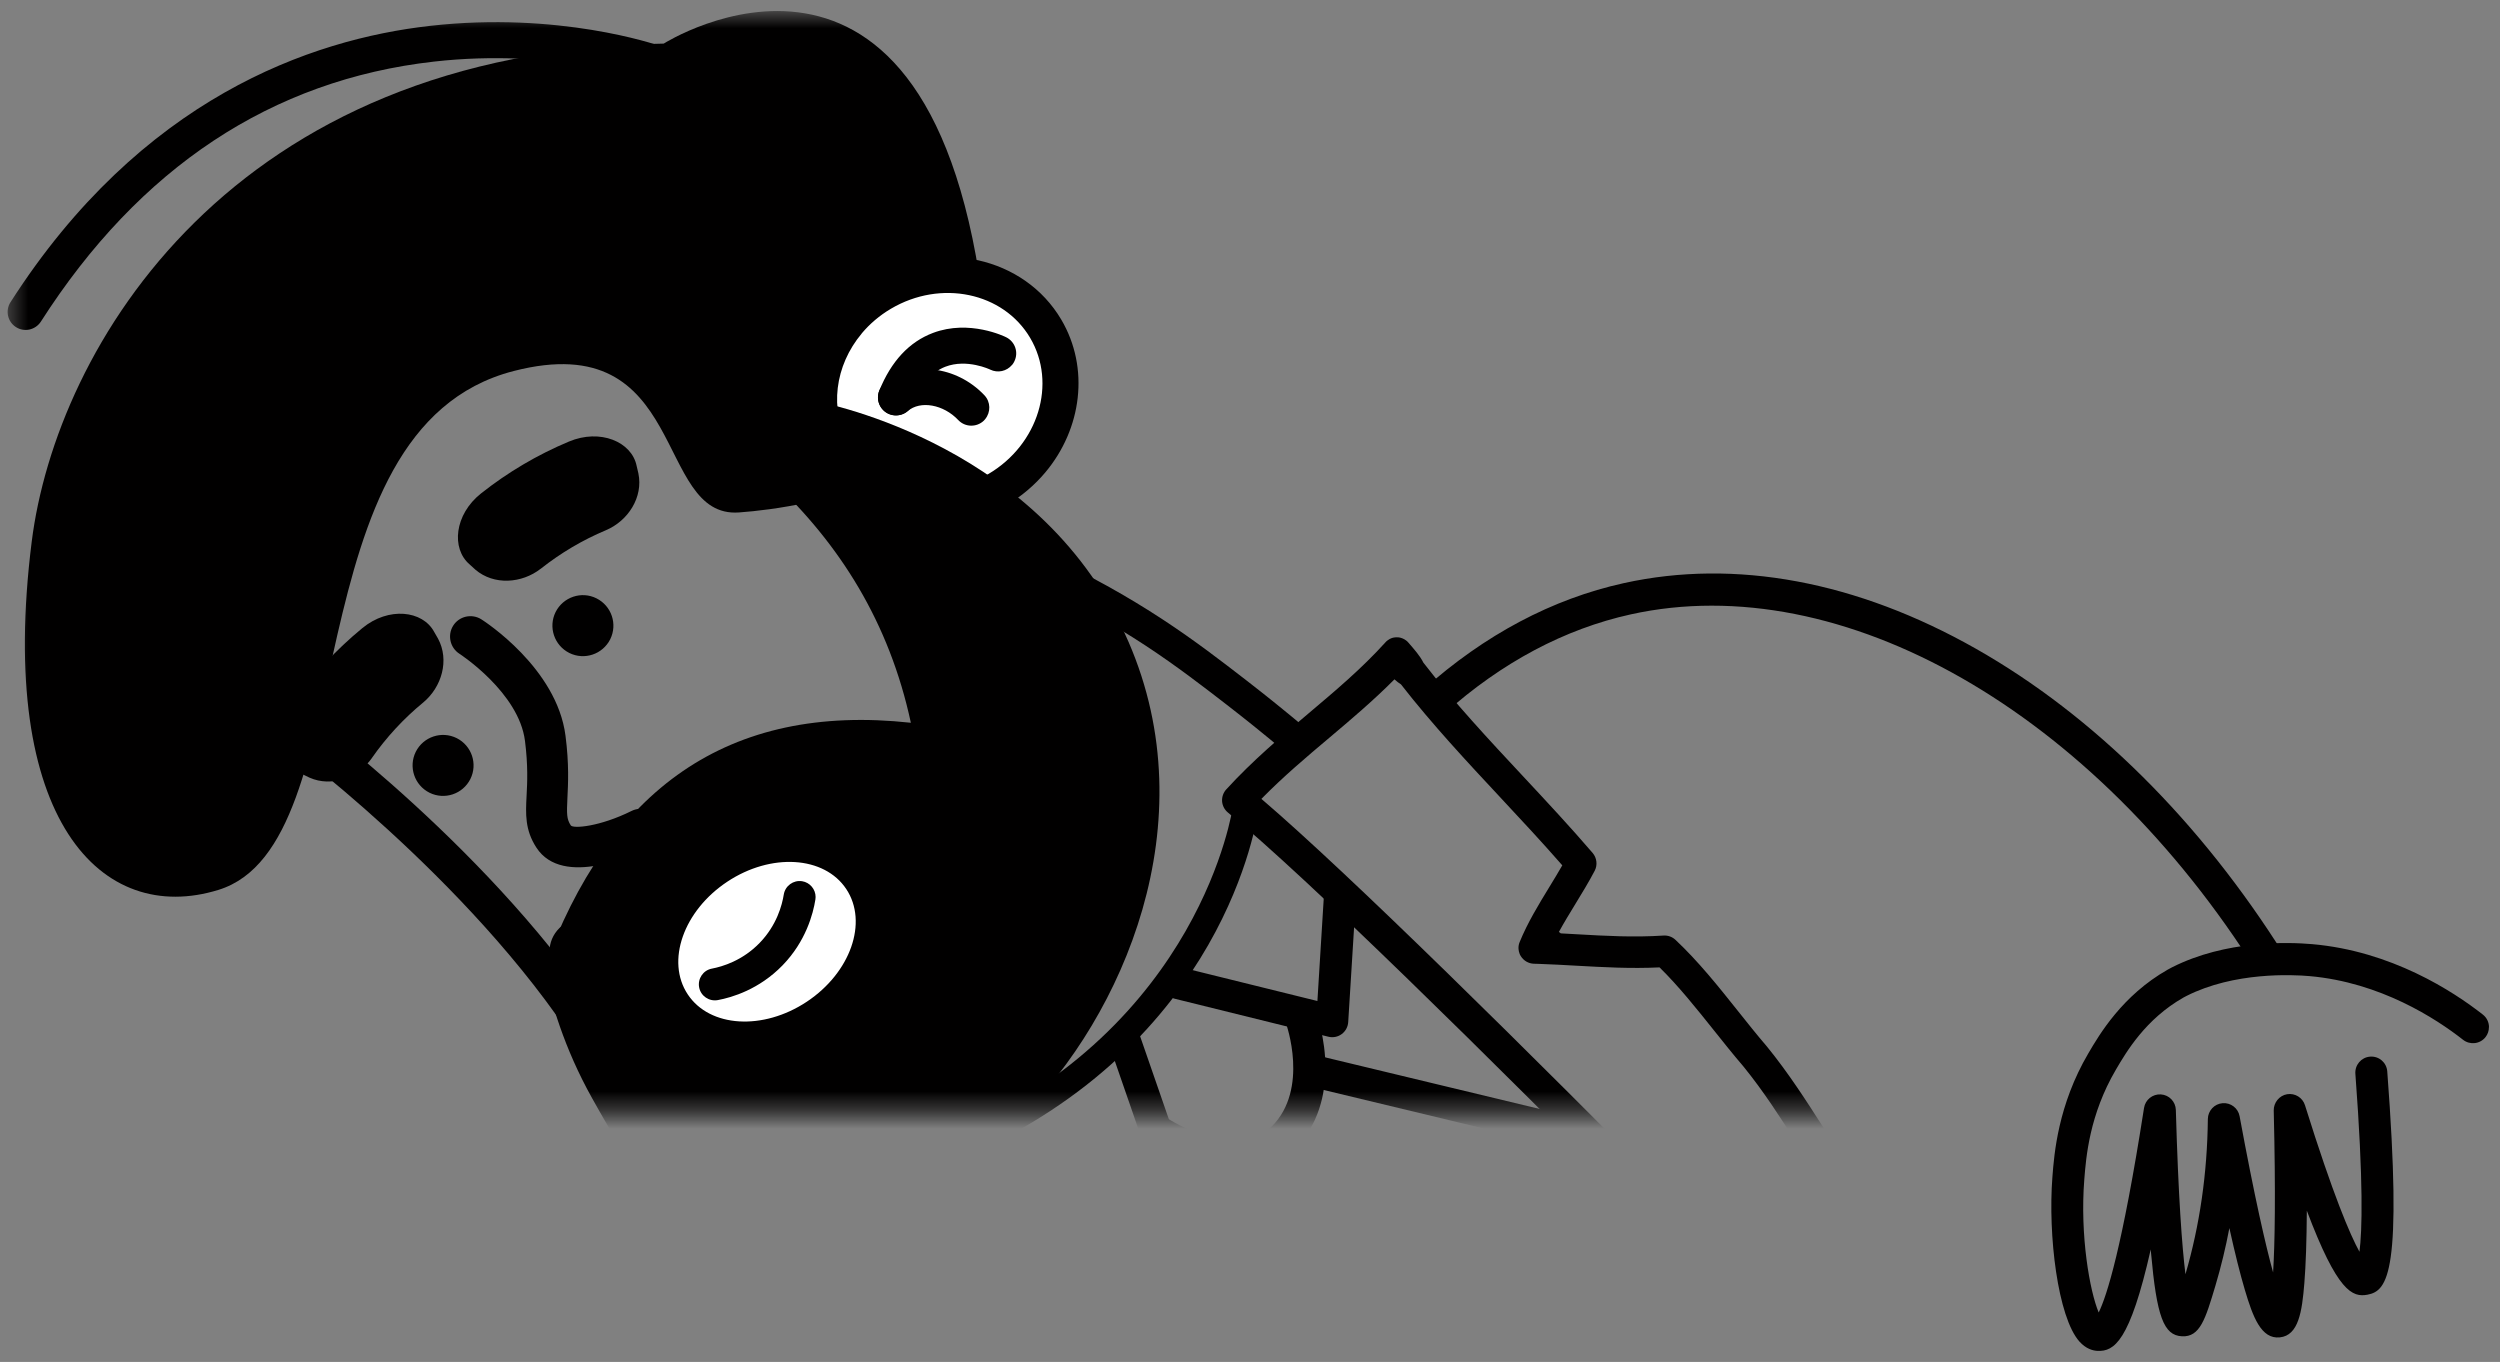 <?xml version="1.0" encoding="UTF-8"?> <svg xmlns="http://www.w3.org/2000/svg" width="134" height="73" viewBox="0 0 134 73" fill="none"><rect x="0" y="0" width="134" height="73" fill="#808080" stroke="none"/><mask id="mask0_2550_1123" style="mask-type:alpha" maskUnits="userSpaceOnUse" x="0" y="0" width="134" height="60"><rect x="0.409" y="59.591" width="59" height="133" transform="rotate(-90 0.409 59.591)" fill="#D9D9D9"></rect></mask><g mask="url(#mask0_2550_1123)"><path d="M32.501 56.179C32.766 55.864 32.807 55.404 32.573 55.04C26.585 45.706 16.414 38.266 15.981 37.954C15.549 37.642 14.952 37.738 14.633 38.167C14.32 38.599 14.417 39.203 14.845 39.516C14.948 39.591 25.158 47.058 30.947 56.08C31.235 56.529 31.832 56.66 32.282 56.372C32.367 56.317 32.44 56.252 32.501 56.179Z" fill="#010000"></path><path d="M35.576 2.337C12.378 2.711 3.003 18.637 1.699 29.039C-0.178 44.004 5.47 49.629 11.712 47.697C19.705 45.219 15.429 23.006 27.532 19.887C36.935 17.464 35.027 27.8 39.612 27.467C43.211 27.206 53.781 25.573 52.772 16.849C50.023 -6.829 35.576 2.337 35.576 2.337Z" fill="#010000"></path><path d="M35.798 3.995C35.87 3.909 35.929 3.806 35.97 3.693C36.145 3.188 35.881 2.639 35.38 2.464C35.16 2.389 29.958 0.601 23.043 1.387C16.65 2.111 7.563 5.268 0.562 16.198C0.274 16.647 0.405 17.244 0.854 17.532C1.304 17.821 1.897 17.687 2.189 17.241C7.477 8.977 14.567 4.286 23.259 3.302C29.742 2.567 34.69 4.266 34.742 4.283C35.133 4.42 35.551 4.29 35.802 3.991L35.798 3.995Z" fill="#010000"></path><path d="M35.078 45.067C35.319 44.782 35.38 44.37 35.202 44.017C34.965 43.54 34.385 43.348 33.908 43.585C32.354 44.36 30.7 44.638 30.487 44.312C30.24 43.935 30.243 43.64 30.288 42.758C30.326 41.999 30.381 40.963 30.188 39.453C29.732 35.877 25.902 33.41 25.738 33.307C25.288 33.022 24.691 33.156 24.406 33.605C24.121 34.055 24.255 34.652 24.705 34.937C24.753 34.968 27.937 37.034 28.273 39.697C28.445 41.038 28.397 41.938 28.363 42.658C28.315 43.615 28.27 44.443 28.871 45.362C30.226 47.442 34.025 45.681 34.773 45.307C34.897 45.246 34.999 45.163 35.082 45.064L35.078 45.067Z" fill="#010000"></path><path d="M35.431 44.446C35.431 44.278 35.394 44.114 35.315 43.959C35.184 43.698 34.958 43.503 34.683 43.41C34.405 43.317 34.11 43.338 33.849 43.468C32.14 44.316 30.713 44.426 30.593 44.24C30.37 43.897 30.373 43.63 30.414 42.765C30.452 42.003 30.507 40.96 30.311 39.436C29.848 35.809 25.967 33.3 25.802 33.197C25.555 33.04 25.263 32.992 24.975 33.053C24.69 33.119 24.447 33.287 24.292 33.534C23.97 34.042 24.121 34.721 24.629 35.044C24.66 35.064 27.81 37.117 28.139 39.711C28.307 41.039 28.263 41.934 28.225 42.652C28.174 43.633 28.132 44.481 28.753 45.435C30.167 47.607 34.055 45.805 34.821 45.425C34.954 45.356 35.075 45.263 35.171 45.15C35.339 44.947 35.428 44.7 35.428 44.446L35.431 44.446ZM30.136 43.413C30.136 43.846 30.191 44.096 30.38 44.381C30.685 44.851 32.559 44.398 33.966 43.698C34.165 43.599 34.392 43.582 34.604 43.654C34.817 43.726 34.989 43.873 35.088 44.072C35.236 44.371 35.195 44.728 34.982 44.985C34.91 45.074 34.817 45.143 34.714 45.194C33.983 45.562 30.274 47.281 28.98 45.294C28.403 44.409 28.445 43.602 28.493 42.665C28.53 41.934 28.575 41.029 28.403 39.68C28.057 36.969 24.91 34.913 24.776 34.828C24.388 34.581 24.272 34.062 24.519 33.675C24.639 33.486 24.824 33.355 25.044 33.307C25.263 33.259 25.486 33.297 25.675 33.417C25.837 33.52 29.622 35.963 30.068 39.471C30.26 40.974 30.205 42.003 30.167 42.751C30.154 43.015 30.143 43.232 30.143 43.413L30.136 43.413Z" fill="#010000"></path><path d="M28.987 30.483C30.054 29.639 31.231 28.942 32.484 28.417C33.668 27.913 34.485 26.65 34.217 25.37C34.186 25.232 34.152 25.099 34.121 24.961C33.857 23.685 32.175 22.961 30.494 23.668C28.805 24.375 27.22 25.311 25.785 26.447C24.354 27.58 24.179 29.402 25.168 30.249C25.271 30.342 25.374 30.438 25.477 30.531C26.472 31.385 27.971 31.276 28.984 30.483L28.987 30.483Z" fill="#010000"></path><path d="M19.931 40.631C20.71 39.516 21.64 38.51 22.69 37.649C23.678 36.825 24.1 35.384 23.479 34.231C23.41 34.111 23.338 33.991 23.27 33.867C22.652 32.721 20.833 32.508 19.423 33.665C18.009 34.828 16.756 36.177 15.71 37.68C14.663 39.176 15.017 40.971 16.211 41.499C16.338 41.561 16.461 41.619 16.588 41.681C17.786 42.213 19.189 41.681 19.934 40.631L19.931 40.631Z" fill="#010000"></path><path d="M30.515 34.999C31.325 35.401 32.303 35.071 32.708 34.265C33.109 33.455 32.78 32.477 31.973 32.072C31.167 31.667 30.185 32 29.78 32.806C29.379 33.616 29.708 34.594 30.515 34.999Z" fill="#010000"></path><path d="M23.02 42.49C23.83 42.891 24.808 42.562 25.212 41.755C25.614 40.946 25.285 39.968 24.478 39.563C23.668 39.161 22.69 39.491 22.285 40.297C21.884 41.107 22.213 42.085 23.02 42.49Z" fill="#010000"></path><path d="M53.476 26.233C50.342 28.084 46.41 27.231 44.694 24.326C42.978 21.421 44.128 17.566 47.263 15.714C50.398 13.862 54.33 14.716 56.046 17.621C57.761 20.525 56.611 24.381 53.476 26.233Z" fill="white"></path><path d="M56.034 25.315C57.98 22.992 58.419 19.732 56.882 17.127C54.898 13.771 50.365 12.762 46.775 14.883C43.189 17.004 41.882 21.458 43.865 24.817C45.849 28.174 50.382 29.183 53.972 27.062C54.778 26.585 55.471 25.988 56.034 25.315ZM46.185 17.875C46.614 17.364 47.139 16.911 47.757 16.547C50.43 14.969 53.776 15.669 55.217 18.112C56.658 20.552 55.66 23.822 52.987 25.401C50.313 26.979 46.968 26.276 45.526 23.836C44.418 21.955 44.754 19.584 46.189 17.875L46.185 17.875Z" fill="#010000"></path><path d="M54.245 19.564C54.293 19.505 54.334 19.444 54.368 19.372C54.605 18.895 54.413 18.322 53.939 18.081C53.86 18.04 51.959 17.107 50.007 17.845C48.734 18.325 47.766 19.365 47.131 20.936C46.932 21.431 47.169 21.993 47.663 22.192C48.157 22.391 48.72 22.155 48.919 21.66C49.344 20.614 49.935 19.941 50.672 19.656C51.825 19.214 53.064 19.804 53.075 19.811C53.483 20.01 53.96 19.897 54.241 19.564L54.245 19.564Z" fill="#010000"></path><path d="M52.803 22.467C53.112 22.096 53.105 21.544 52.762 21.183C51.255 19.595 48.846 19.32 47.395 20.569C46.99 20.916 46.945 21.527 47.292 21.932C47.638 22.337 48.249 22.381 48.654 22.035C49.327 21.455 50.569 21.674 51.362 22.515C51.729 22.903 52.34 22.916 52.727 22.553C52.755 22.525 52.779 22.498 52.803 22.47L52.803 22.467Z" fill="#010000"></path><path d="M41.352 25.734C45.01 29.156 47.666 33.363 48.822 38.74C39.015 37.67 32.608 42.319 29.152 51.925C29.513 53.654 30.223 56.159 31.743 58.874C32.934 61.001 33.778 62.504 35.398 63.709C40.494 67.497 48.054 64.457 48.781 64.1C50.336 63.335 52.553 62.031 54.708 59.889C60.188 54.44 64.704 44.114 60.49 34.406C55.947 23.933 44.485 21.64 43.476 21.455L41.348 25.734L41.352 25.734Z" fill="#010000"></path><path d="M30.086 52.363C30.834 52.991 31.949 52.892 32.577 52.144C33.205 51.396 33.106 50.28 32.358 49.652C31.61 49.024 30.494 49.124 29.866 49.872C29.238 50.62 29.338 51.735 30.086 52.363Z" fill="#010000"></path><path d="M36.862 53.297C38.039 55.075 40.898 55.25 43.245 53.692C45.592 52.134 46.539 49.433 45.362 47.656C44.185 45.878 41.327 45.703 38.98 47.261C36.632 48.819 35.685 51.52 36.862 53.297Z" fill="white"></path><path d="M43.716 48.08C43.716 47.665 43.414 47.301 42.992 47.233C42.525 47.161 42.086 47.48 42.01 47.947C41.921 48.509 41.636 49.594 40.713 50.544C39.79 51.495 38.716 51.811 38.16 51.917C37.693 52.003 37.388 52.452 37.473 52.919C37.559 53.386 38.009 53.691 38.475 53.605C39.234 53.465 40.692 53.032 41.945 51.742C43.197 50.452 43.585 48.976 43.705 48.214C43.712 48.17 43.716 48.125 43.716 48.08Z" fill="#010000"></path><path d="M114.813 84.813C114.813 84.641 114.761 84.466 114.655 84.315L100.194 64.058C99.274 62.843 98.488 61.618 97.73 60.431C96.817 59.003 95.874 57.528 94.71 56.097C94.168 55.465 93.646 54.81 93.142 54.175C92.106 52.874 91.031 51.526 89.806 50.376C89.635 50.215 89.401 50.129 89.165 50.146C87.559 50.249 86.1 50.167 84.552 50.078C84.261 50.06 83.962 50.043 83.66 50.029C83.629 50.002 83.595 49.975 83.557 49.951C83.835 49.443 84.144 48.938 84.446 48.444C84.8 47.864 85.167 47.264 85.476 46.673C85.637 46.364 85.592 45.987 85.366 45.719C84.168 44.323 82.881 42.943 81.639 41.612C79.813 39.656 77.933 37.641 76.293 35.517C76.121 35.164 75.798 34.8 75.486 34.44C75.452 34.398 75.411 34.361 75.369 34.33C75.335 34.306 75.301 34.282 75.266 34.261C75.194 34.223 75.119 34.193 75.04 34.175C75.013 34.169 74.982 34.165 74.954 34.162C74.954 34.162 74.954 34.162 74.951 34.162C74.865 34.155 74.786 34.158 74.707 34.172C74.673 34.179 74.642 34.186 74.611 34.196C74.529 34.223 74.453 34.265 74.385 34.316C74.361 34.333 74.337 34.354 74.312 34.374C74.292 34.395 74.264 34.419 74.24 34.45C72.978 35.843 71.595 37.007 70.133 38.242C68.664 39.481 67.144 40.764 65.727 42.312C65.569 42.487 65.49 42.713 65.504 42.95C65.521 43.183 65.634 43.403 65.816 43.551C74.347 50.575 103.821 80.983 111.597 89.25C111.923 89.596 112.465 89.61 112.809 89.287C113.155 88.962 113.169 88.419 112.846 88.076C105.252 80.005 76.999 50.853 67.611 42.82C68.781 41.629 70.026 40.575 71.241 39.553C72.411 38.564 73.612 37.552 74.742 36.413C74.865 36.526 74.982 36.612 75.091 36.681C76.756 38.818 78.629 40.826 80.448 42.775C81.546 43.952 82.675 45.163 83.739 46.382C83.526 46.759 83.29 47.14 83.046 47.542C82.473 48.482 81.879 49.453 81.454 50.493C81.43 50.548 81.413 50.606 81.402 50.668C81.392 50.73 81.388 50.795 81.392 50.857L81.392 50.86C81.399 50.953 81.419 51.045 81.454 51.131C81.471 51.169 81.488 51.21 81.512 51.244C81.663 51.491 81.924 51.646 82.212 51.656C82.291 51.656 82.373 51.663 82.463 51.663C83.163 51.687 83.849 51.725 84.515 51.763C85.929 51.841 87.391 51.927 88.952 51.852C89.985 52.867 90.935 54.062 91.859 55.218C92.373 55.863 92.905 56.529 93.451 57.167C94.539 58.506 95.414 59.878 96.344 61.33C97.119 62.545 97.926 63.801 98.873 65.05L113.317 85.286C113.591 85.671 114.126 85.76 114.514 85.485C114.747 85.317 114.874 85.053 114.874 84.785L114.813 84.813Z" fill="#010000"></path><path d="M67.446 43.321C67.446 42.981 67.196 42.686 66.849 42.641C66.475 42.593 66.129 42.858 66.081 43.232C66.067 43.348 64.368 55.047 51.012 60.829C50.666 60.98 50.504 61.385 50.655 61.732C50.806 62.078 51.211 62.239 51.558 62.089C65.655 55.984 67.378 43.918 67.443 43.407C67.446 43.376 67.45 43.348 67.45 43.317L67.446 43.321Z" fill="#010000"></path><path d="M72.669 48.201C72.669 47.751 72.319 47.374 71.862 47.346C71.389 47.319 70.984 47.676 70.953 48.149L70.613 53.654L63.379 51.866C62.919 51.752 62.453 52.034 62.34 52.494C62.226 52.957 62.508 53.42 62.968 53.533L71.2 55.568C71.447 55.63 71.708 55.579 71.914 55.428C72.12 55.277 72.247 55.043 72.264 54.789L72.669 48.259C72.669 48.242 72.669 48.225 72.669 48.204L72.669 48.201Z" fill="#010000"></path><path d="M63.726 63.239C63.726 63.146 63.712 63.05 63.678 62.958L61.087 55.477C60.933 55.027 60.442 54.79 59.996 54.948C59.55 55.106 59.313 55.593 59.467 56.039L61.822 62.841C59.581 64.014 57.556 64.378 55.929 63.891C49.828 62.062 47.892 50.271 49.547 39.924C49.622 39.454 49.303 39.015 48.836 38.943C48.37 38.871 47.927 39.187 47.855 39.653C46.839 46.012 47.069 52.12 48.5 56.856C49.914 61.533 52.378 64.615 55.442 65.535C57.683 66.207 60.401 65.668 63.304 63.983C63.575 63.826 63.733 63.541 63.733 63.242L63.726 63.239Z" fill="#010000"></path><path d="M122.447 51.207C117.948 44.041 112.231 38.359 105.917 34.776C99.534 31.156 93.007 29.937 87.039 31.255C83.196 32.103 79.582 34.021 76.295 36.955L77.438 38.235C80.502 35.5 83.858 33.716 87.41 32.93C98.724 30.432 112.221 38.142 120.995 52.12L122.447 51.207Z" fill="#010000"></path><path d="M71.045 57.253C71.045 55.636 70.571 54.339 70.533 54.24C70.369 53.797 69.874 53.571 69.428 53.735C68.982 53.9 68.759 54.394 68.924 54.837C68.945 54.892 70.183 58.365 68.169 60.379C66.247 62.301 62.647 59.991 62.613 59.967C62.215 59.71 61.687 59.82 61.426 60.214C61.165 60.609 61.278 61.141 61.673 61.402C61.868 61.529 66.474 64.501 69.384 61.59C70.688 60.286 71.041 58.65 71.041 57.246L71.045 57.253Z" fill="#010000"></path><path d="M85.674 60.874C85.674 60.486 85.41 60.136 85.015 60.04L70.74 56.605C70.28 56.495 69.817 56.776 69.703 57.24C69.594 57.7 69.875 58.163 70.338 58.276L84.614 61.711C85.074 61.821 85.537 61.539 85.65 61.076C85.667 61.008 85.674 60.942 85.674 60.874Z" fill="#010000"></path><path d="M70.256 39.645C70.256 39.408 70.157 39.175 69.958 39.01C68.928 38.145 67.861 37.284 66.787 36.453C65.517 35.472 64.076 34.357 62.353 33.224C60.414 31.948 58.324 30.791 56.149 29.782C55.727 29.587 55.222 29.765 55.023 30.184C54.824 30.603 55.006 31.097 55.428 31.292C57.528 32.264 59.543 33.382 61.413 34.611C63.081 35.709 64.494 36.8 65.74 37.764C66.797 38.581 67.844 39.425 68.856 40.276C69.213 40.575 69.745 40.534 70.05 40.184C70.188 40.026 70.253 39.834 70.253 39.642L70.256 39.645Z" fill="#010000"></path></g><path d="M133.41 55.057C133.41 54.803 133.296 54.549 133.08 54.381C131.488 53.132 128.18 50.977 123.931 50.606C122.634 50.493 119.305 50.387 116.419 51.849C116.327 51.897 116.248 51.938 116.183 51.976C113.753 53.359 112.525 55.452 111.934 56.461C110.311 59.227 110.105 61.831 110.009 63.084C109.766 66.21 110.297 70.603 111.457 71.907C111.811 72.301 112.181 72.397 112.432 72.408C113.31 72.439 114.155 71.944 115.28 66.968C115.284 67.027 115.29 67.085 115.294 67.144C115.599 70.568 115.973 71.574 116.951 71.625C117.923 71.677 118.214 70.695 118.746 68.914C119.045 67.909 119.295 66.879 119.494 65.826C119.796 67.185 120.071 68.286 120.321 69.127C120.754 70.585 121.196 71.787 122.198 71.683C123.204 71.581 123.389 70.304 123.513 68.777C123.592 67.806 123.636 66.505 123.646 64.892C125.287 69.24 126.086 69.549 126.9 69.395C127.994 69.189 128.77 68.18 127.957 57.425C127.922 56.952 127.511 56.598 127.037 56.636C126.563 56.67 126.213 57.085 126.248 57.556C126.69 63.43 126.611 65.987 126.467 67.095C125.966 66.183 125.06 64.079 123.547 59.24C123.42 58.832 123.012 58.581 122.59 58.65C122.167 58.719 121.865 59.107 121.872 59.518C121.982 64.052 121.931 66.68 121.838 68.204C121.437 66.745 120.853 64.216 120.043 59.831C119.964 59.395 119.566 59.093 119.127 59.131C118.688 59.168 118.348 59.535 118.341 59.975C118.31 62.885 117.905 65.685 117.14 68.3C116.958 66.817 116.759 64.182 116.625 59.491C116.612 59.048 116.265 58.688 115.822 58.66C115.38 58.633 114.988 58.945 114.92 59.385C113.75 66.893 112.923 69.467 112.49 70.349C112.01 69.209 111.481 66.227 111.718 63.221C111.814 62.01 111.993 59.755 113.413 57.332C113.969 56.385 114.999 54.625 117.034 53.468C117.078 53.441 117.13 53.413 117.195 53.383C119.758 52.085 122.885 52.24 123.784 52.319C127.589 52.652 130.578 54.601 132.02 55.733C132.394 56.025 132.933 55.96 133.224 55.589C133.348 55.431 133.406 55.246 133.406 55.061L133.41 55.057Z" fill="#010000"></path></svg> 